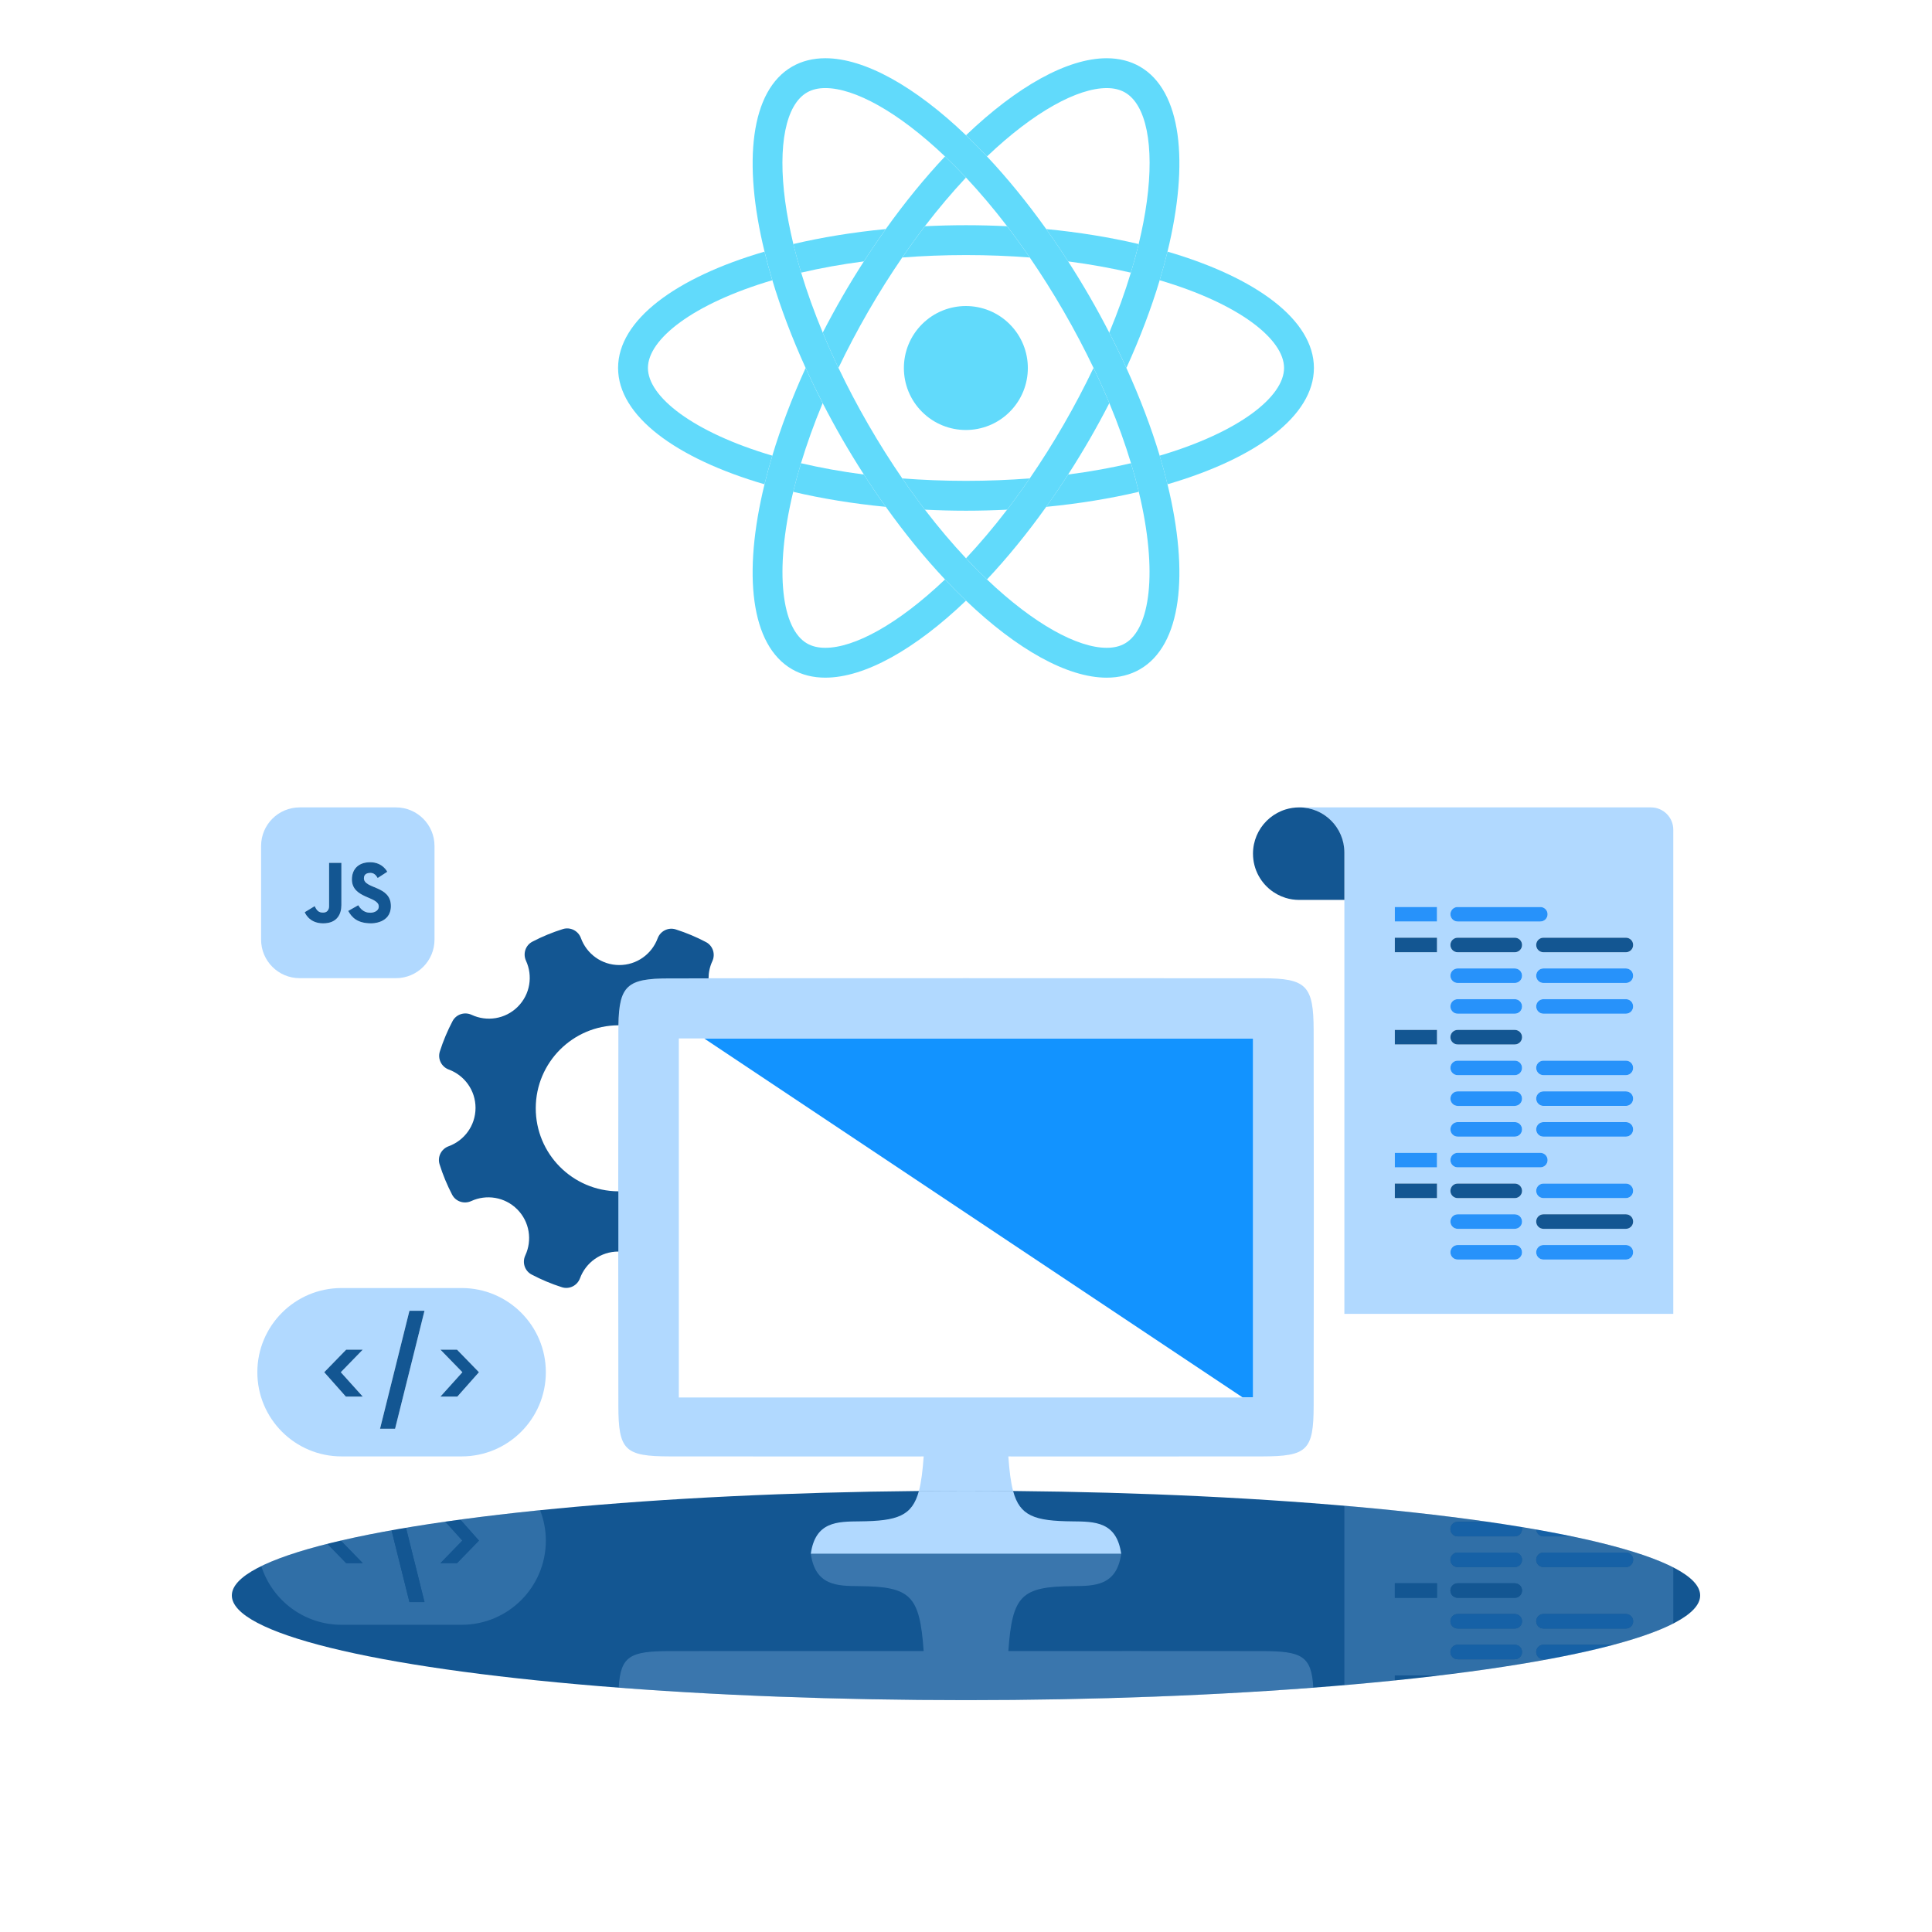 <?xml version="1.0" encoding="utf-8"?>
<!-- Generator: Adobe Illustrator 27.4.1, SVG Export Plug-In . SVG Version: 6.00 Build 0)  -->
<svg version="1.1" id="Work" xmlns="http://www.w3.org/2000/svg" xmlns:xlink="http://www.w3.org/1999/xlink" x="0px" y="0px"
	 viewBox="0 0 150 149.998" style="enable-background:new 0 0 150 149.998;" xml:space="preserve">
<style type="text/css">
	.st0{fill:#135692;}
	.st1{fill:none;}
	.st2{fill:#1293FF;}
	.st3{fill:#B1D9FF;}
	.st4{opacity:0.25;}
	.st5{fill:#61DAFB;}
	.st6{fill:#2792FA;}
	.st7{opacity:0.19;}
</style>
<ellipse class="st0" cx="75" cy="123.871" rx="57" ry="8.127"/>
<g>
	<g>
		<polygon class="st1" points="52.704,80.623 52.704,108.499 74.267,108.499 75.733,108.499 
			96.48,108.499 54.666,80.623 		"/>
		<polygon class="st2" points="74.267,80.623 54.666,80.623 96.48,108.499 97.296,108.499 
			97.296,80.623 75.733,80.623 		"/>
		<path class="st3" d="M78.659,115.763c-0.184-0.685-0.292-1.559-0.372-2.685
			c6.578,0,13.143,0.006,19.708-0.003c3.5-0.005,3.991-0.471,3.997-3.934
			c0.016-9.719,0.015-19.437-0.001-29.156c-0.006-3.45-0.553-4.03-3.95-4.033
			c-7.436-0.008-38.645-0.008-46.081,0c-3.396,0.004-3.944,0.584-3.95,4.033
			c-0.017,9.719-0.017,19.437-0.001,29.156c0.006,3.463,0.497,3.929,3.997,3.934
			c6.565,0.009,13.13,0.003,19.708,0.003c-0.08,1.125-0.188,2-0.372,2.685
			C72.552,115.752,73.77,115.744,75,115.744S77.448,115.752,78.659,115.763z
			 M52.704,108.499V80.623h1.961h19.601h1.466h21.563v27.876h-0.816H75.733h-1.466
			H52.704z"/>
		<path class="st3" d="M78.659,115.763L78.659,115.763C77.448,115.752,76.23,115.744,75,115.744
			C76.23,115.744,77.448,115.752,78.659,115.763z"/>
		<path class="st3" d="M75,115.744c-1.23,0-2.448,0.008-3.659,0.018l0,0
			C72.552,115.752,73.77,115.744,75,115.744z"/>
		<path class="st3" d="M78.659,115.763L78.659,115.763C77.448,115.752,76.23,115.744,75,115.744
			C76.23,115.744,77.448,115.752,78.659,115.763z"/>
		<path class="st3" d="M75,115.744c-1.23,0-2.448,0.008-3.659,0.018l0,0
			C72.552,115.752,73.77,115.744,75,115.744z"/>
		<path class="st3" d="M66.74,118.118c-1.749,0.015-3.435,0.021-3.79,2.516h24.099
			c-0.355-2.494-2.041-2.501-3.79-2.516c-2.939-0.025-4.081-0.415-4.601-2.355
			C77.448,115.752,76.23,115.744,75,115.744s-2.448,0.008-3.659,0.018
			C70.821,117.702,69.679,118.092,66.74,118.118z"/>
	</g>
	<g class="st4">
		<path class="st3" d="M64.939,131.869c-0.314-0.008-0.629-0.015-0.941-0.024
			C64.31,131.854,64.626,131.861,64.939,131.869z"/>
		<path class="st3" d="M79.34,131.972c-0.335,0.004-0.668,0.008-1.005,0.011
			C78.672,131.98,79.005,131.975,79.34,131.972z"/>
		<path class="st3" d="M71.664,131.983c-0.337-0.003-0.67-0.007-1.005-0.011
			C70.995,131.975,71.328,131.98,71.664,131.983z"/>
		<path class="st3" d="M86.002,131.845c-0.312,0.009-0.627,0.016-0.941,0.024
			C85.374,131.861,85.69,131.854,86.002,131.845z"/>
		<path class="st3" d="M82.757,131.921c-0.361,0.007-0.722,0.014-1.085,0.02
			C82.035,131.934,82.396,131.928,82.757,131.921z"/>
		<path class="st3" d="M89.137,131.745c-0.022,0.001-0.045,0.001-0.067,0.002
			C89.092,131.747,89.115,131.746,89.137,131.745z"/>
		<polygon class="st3" points="101.962,131.032 101.962,131.032 101.958,131.032 		"/>
		<path class="st3" d="M99.127,131.234c-0.215,0.014-0.432,0.028-0.648,0.042
			C98.695,131.262,98.912,131.248,99.127,131.234z"/>
		<path class="st3" d="M96.15,131.417c-0.254,0.015-0.508,0.029-0.765,0.043
			C95.641,131.446,95.895,131.432,96.15,131.417z"/>
		<path class="st3" d="M92.911,131.586c-0.198,0.009-0.393,0.019-0.591,0.029
			C92.518,131.605,92.713,131.595,92.911,131.586z"/>
		<path class="st3" d="M68.328,131.94c-0.363-0.006-0.724-0.013-1.085-0.02
			C67.604,131.928,67.965,131.934,68.328,131.94z"/>
		<path class="st3" d="M54.615,131.46c-0.256-0.014-0.51-0.029-0.765-0.043
			C54.105,131.432,54.359,131.446,54.615,131.46z"/>
		<path class="st3" d="M57.68,131.614c-0.199-0.009-0.393-0.019-0.591-0.029
			C57.287,131.595,57.482,131.605,57.68,131.614z"/>
		<polygon class="st3" points="48.038,131.032 48.042,131.032 48.038,131.032 		"/>
		<path class="st3" d="M60.93,131.748c-0.022-0.001-0.045-0.001-0.067-0.002
			C60.885,131.746,60.908,131.747,60.93,131.748z"/>
		<path class="st3" d="M51.521,131.276c-0.216-0.014-0.434-0.027-0.648-0.042
			C51.088,131.248,51.305,131.262,51.521,131.276z"/>
		<path class="st3" d="M71.664,131.983c0.001,0,0.003,0,0.004,0
			c-0.262-0.002-0.521-0.006-0.782-0.008
			C71.145,131.977,71.404,131.981,71.664,131.983z"/>
		<path class="st3" d="M78.336,131.983c0.261-0.002,0.519-0.005,0.778-0.008
			c-0.261,0.003-0.52,0.006-0.782,0.008
			C78.333,131.983,78.334,131.983,78.336,131.983z"/>
		<path class="st3" d="M57.089,131.586c0.198,0.009,0.393,0.019,0.591,0.029
			c0.001,0,0.001,0,0.002,0c-0.203-0.009-0.402-0.02-0.603-0.029
			C57.082,131.586,57.086,131.586,57.089,131.586z"/>
		<path class="st3" d="M86.002,131.845c0.001-0,0.002-0,0.003-0
			c-0.17,0.005-0.343,0.009-0.513,0.013
			C85.662,131.854,85.833,131.85,86.002,131.845z"/>
		<path class="st3" d="M63.998,131.845c0.169,0.005,0.34,0.009,0.51,0.013
			c-0.171-0.005-0.343-0.008-0.513-0.013
			C63.996,131.845,63.997,131.845,63.998,131.845z"/>
		<path class="st3" d="M60.93,131.748c0.006,0,0.012,0,0.018,0.001
			c-0.018-0.001-0.037-0.001-0.055-0.002
			C60.906,131.747,60.918,131.747,60.93,131.748z"/>
		<path class="st3" d="M54.615,131.46c0.002,0,0.003,0,0.005,0
			c-0.141-0.008-0.281-0.016-0.421-0.024
			C54.337,131.445,54.476,131.453,54.615,131.46z"/>
		<polygon class="st3" points="101.958,131.032 101.962,131.032 101.962,131.032 101.955,131.032 
					"/>
		<path class="st3" d="M89.07,131.748c0.012-0,0.025-0.001,0.037-0.001
			c-0.018,0.001-0.037,0.001-0.055,0.002
			C89.058,131.748,89.064,131.748,89.07,131.748z"/>
		<path class="st3" d="M92.32,131.614c0.199-0.009,0.393-0.019,0.591-0.029
			c0.003-0,0.007-0,0.01-0c-0.202,0.01-0.401,0.02-0.603,0.029
			C92.318,131.614,92.319,131.614,92.32,131.614z"/>
		<path class="st3" d="M95.385,131.46c0.139-0.008,0.278-0.016,0.416-0.023
			c-0.141,0.008-0.28,0.016-0.421,0.024
			C95.382,131.46,95.383,131.46,95.385,131.46z"/>
		<path class="st3" d="M98.479,131.276c0.216-0.014,0.434-0.027,0.648-0.042
			c0.001-0,0.001-0,0.002-0c-0.217,0.014-0.437,0.028-0.655,0.042
			C98.475,131.276,98.477,131.276,98.479,131.276z"/>
		<path class="st3" d="M50.873,131.234c0.215,0.014,0.432,0.028,0.648,0.042
			c0.002,0,0.004,0,0.005,0c-0.218-0.014-0.438-0.028-0.655-0.042
			C50.872,131.234,50.873,131.234,50.873,131.234z"/>
		<polygon class="st3" points="48.038,131.032 48.042,131.032 48.045,131.032 48.038,131.032 		"/>
		<path class="st3" d="M97.995,128.191c-6.565-0.009-13.13-0.003-19.708-0.003
			c0.307-4.312,0.995-5.005,4.973-5.04c1.749-0.015,3.435-0.021,3.79-2.516
			H62.95c0.355,2.494,2.041,2.501,3.79,2.516
			c3.977,0.034,4.666,0.727,4.973,5.04c-6.578,0-13.143-0.006-19.708,0.003
			c-3.087,0.004-3.83,0.378-3.967,2.841c0.002,0,0.005,0,0.007,0
			c0.926,0.071,1.871,0.138,2.827,0.201c0.217,0.014,0.437,0.028,0.655,0.042
			c0.766,0.049,1.54,0.097,2.324,0.141c0.116,0.007,0.232,0.013,0.348,0.02
			c0.141,0.008,0.28,0.016,0.421,0.024c0.811,0.044,1.631,0.086,2.459,0.125
			c0.202,0.01,0.401,0.02,0.603,0.029c1.048,0.047,2.107,0.092,3.181,0.131
			c0.01,0,0.02,0.001,0.03,0.001c0.018,0.001,0.037,0.001,0.055,0.002
			c1.004,0.036,2.022,0.068,3.047,0.097c0.17,0.005,0.343,0.009,0.513,0.013
			c0.144,0.004,0.288,0.007,0.431,0.011c0.763,0.019,1.531,0.037,2.304,0.052
			c0.361,0.007,0.722,0.014,1.085,0.02c0.772,0.013,1.55,0.023,2.332,0.031
			c0.076,0.001,0.151,0.002,0.227,0.002c0.261,0.003,0.52,0.006,0.782,0.008
			c1.103,0.009,2.212,0.015,3.331,0.015s2.228-0.006,3.331-0.015
			c0.262-0.002,0.521-0.006,0.782-0.008c0.076-0.001,0.151-0.002,0.227-0.002
			c0.781-0.008,1.559-0.019,2.332-0.031c0.363-0.006,0.724-0.013,1.085-0.02
			c0.773-0.015,1.541-0.032,2.304-0.052c0.144-0.004,0.287-0.007,0.431-0.011
			c0.171-0.005,0.343-0.008,0.513-0.013c1.025-0.029,2.042-0.06,3.047-0.097
			c0.018-0.001,0.037-0.001,0.055-0.002c0.01-0,0.02-0.001,0.03-0.001
			c1.073-0.039,2.133-0.083,3.181-0.131c0.203-0.009,0.402-0.02,0.603-0.029
			c0.828-0.039,1.648-0.081,2.459-0.125c0.141-0.008,0.281-0.016,0.421-0.024
			c0.116-0.007,0.233-0.013,0.348-0.02c0.783-0.045,1.558-0.092,2.324-0.141
			c0.218-0.014,0.438-0.028,0.655-0.042c0.956-0.064,1.901-0.13,2.827-0.201
			c0.002-0,0.005-0,0.007-0
			C101.826,128.569,101.082,128.195,97.995,128.191z"/>
	</g>
</g>
<g>
	<path class="st1" d="M82.929,36.842c1.751-0.227,3.379-0.525,4.882-0.877
		c-0.447-1.478-1.003-3.038-1.682-4.668c-0.481,0.935-0.989,1.874-1.531,2.813
		C84.056,35.048,83.498,35.958,82.929,36.842z"/>
	<path class="st1" d="M76.629,44.989c3.662,3.487,7.041,5.307,9.293,5.307
		c0.56,0,1.026-0.112,1.425-0.342c1.929-1.114,2.578-5.512,1.069-11.769
		c-2.218,0.522-4.633,0.918-7.189,1.166
		C79.737,41.439,78.188,43.331,76.629,44.989z"/>
	<path class="st1" d="M75,17.485c1.081,0,2.144,0.029,3.192,0.08
		c-1.064-1.39-2.134-2.649-3.192-3.777c-1.058,1.127-2.128,2.387-3.192,3.777
		C72.856,17.514,73.919,17.485,75,17.485z"/>
	<path class="st1" d="M70.051,19.991c-0.897,1.307-1.782,2.703-2.642,4.194
		c-0.864,1.496-1.629,2.958-2.31,4.38c0.697,1.46,1.469,2.928,2.31,4.386
		c0.86,1.49,1.745,2.887,2.642,4.194C71.624,37.265,73.272,37.333,75,37.333
		c1.728,0,3.376-0.068,4.949-0.189c0.897-1.307,1.782-2.703,2.642-4.194
		c0.842-1.458,1.613-2.926,2.31-4.386c-0.681-1.422-1.447-2.883-2.31-4.38
		c-0.86-1.49-1.745-2.887-2.642-4.194C78.376,19.87,76.728,19.802,75,19.802
		C73.272,19.802,71.624,19.871,70.051,19.991z M79.813,28.568
		c0,2.658-2.155,4.813-4.813,4.813s-4.813-2.155-4.813-4.813S72.342,23.754,75,23.754
		S79.813,25.909,79.813,28.568z"/>
	<path class="st1" d="M67.071,20.294c-1.747,0.226-3.371,0.524-4.871,0.874
		c0.459,1.518,1.021,3.077,1.677,4.658c0.479-0.931,0.985-1.865,1.525-2.799
		C65.944,22.088,66.502,21.178,67.071,20.294z"/>
	<path class="st1" d="M82.929,20.294c0.569,0.884,1.127,1.794,1.669,2.732
		c0.539,0.934,1.045,1.868,1.525,2.8c0.657-1.581,1.218-3.14,1.677-4.658
		C86.3,20.818,84.676,20.52,82.929,20.294z"/>
	<path class="st1" d="M90.037,35.378c6.173-1.822,9.658-4.582,9.658-6.81
		s-3.485-4.988-9.657-6.81c-0.657,2.182-1.521,4.472-2.585,6.81
		C88.516,30.906,89.38,33.195,90.037,35.378z"/>
	<path class="st1" d="M75,39.651c-1.081,0-2.144-0.029-3.192-0.08
		c1.064,1.39,2.135,2.649,3.192,3.777c1.057-1.127,2.128-2.387,3.192-3.777
		C77.144,39.622,76.081,39.651,75,39.651z"/>
	<path class="st1" d="M89.041,15.634c0.586-4.342-0.046-7.502-1.693-8.453
		c-0.399-0.23-0.865-0.342-1.425-0.342c-2.252,0-5.631,1.821-9.293,5.307
		c1.559,1.659,3.107,3.551,4.598,5.638c2.552,0.247,4.963,0.643,7.179,1.163
		C88.681,17.809,88.897,16.7,89.041,15.634z"/>
	<path class="st1" d="M50.305,28.568c0,2.227,3.485,4.988,9.658,6.81
		c0.657-2.182,1.521-4.472,2.585-6.81c-1.064-2.338-1.928-4.627-2.585-6.81
		C53.79,23.579,50.305,26.34,50.305,28.568z"/>
	<path class="st1" d="M67.071,36.842c-0.569-0.884-1.127-1.794-1.669-2.732
		c-0.542-0.939-1.05-1.877-1.531-2.813c-0.68,1.63-1.235,3.19-1.682,4.668
		C63.692,36.316,65.32,36.615,67.071,36.842z"/>
	<path class="st1" d="M62.653,7.181c-1.647,0.951-2.28,4.111-1.693,8.453
		c0.144,1.066,0.359,2.175,0.634,3.313c2.215-0.521,4.627-0.916,7.179-1.163
		c1.49-2.087,3.039-3.979,4.598-5.638c-3.662-3.487-7.04-5.307-9.292-5.307
		V4.522l0,0l-0.001,2.317C63.518,6.839,63.051,6.951,62.653,7.181z"/>
	<path class="st1" d="M62.653,49.954c0.399,0.23,0.865,0.342,1.425,0.342
		c2.252,0,5.63-1.82,9.293-5.307c-1.559-1.659-3.107-3.551-4.598-5.638
		c-2.556-0.248-4.971-0.644-7.189-1.166C60.075,44.442,60.724,48.84,62.653,49.954z"
		/>
	
		<ellipse transform="matrix(0.707 -0.707 0.707 0.707 1.767 61.4)" class="st5" cx="75" cy="28.568" rx="4.813" ry="4.813"/>
	<path class="st5" d="M102.012,28.568c0-3.728-4.49-7.023-11.368-9.032
		c-0.177,0.726-0.38,1.468-0.607,2.222c6.173,1.821,9.657,4.582,9.657,6.81
		s-3.485,4.988-9.658,6.81c0.227,0.755,0.43,1.496,0.607,2.222
		C97.522,35.591,102.012,32.296,102.012,28.568z"/>
	<path class="st5" d="M81.227,39.351c2.556-0.248,4.971-0.644,7.189-1.166
		c-0.173-0.717-0.374-1.457-0.605-2.221c-1.504,0.352-3.131,0.651-4.882,0.877
		C82.372,37.706,81.804,38.543,81.227,39.351z"/>
	<path class="st5" d="M78.192,39.571c0.589-0.769,1.175-1.579,1.757-2.427
		C78.376,37.265,76.728,37.333,75,37.333c-1.728,0-3.376-0.068-4.949-0.189
		c0.582,0.847,1.168,1.658,1.757,2.427C72.856,39.622,73.919,39.651,75,39.651
		C76.081,39.651,77.144,39.622,78.192,39.571z"/>
	<path class="st5" d="M50.305,28.568c0-2.227,3.485-4.988,9.658-6.81
		c-0.227-0.755-0.43-1.496-0.607-2.222c-6.878,2.009-11.368,5.304-11.368,9.032
		c0,3.728,4.49,7.023,11.368,9.032c0.177-0.726,0.38-1.468,0.607-2.222
		C53.79,33.556,50.305,30.795,50.305,28.568z"/>
	<path class="st5" d="M68.773,17.784c-2.552,0.247-4.963,0.643-7.179,1.163
		c0.176,0.728,0.379,1.469,0.606,2.221c1.5-0.351,3.124-0.648,4.871-0.874
		C67.628,19.429,68.196,18.592,68.773,17.784z"/>
	<path class="st5" d="M61.584,38.185c2.218,0.522,4.633,0.918,7.189,1.166
		c-0.577-0.808-1.145-1.645-1.702-2.51c-1.751-0.227-3.379-0.525-4.882-0.877
		C61.957,36.728,61.757,37.469,61.584,38.185z"/>
	<path class="st5" d="M71.808,17.565c-0.589,0.769-1.175,1.579-1.757,2.427
		c1.572-0.121,3.221-0.189,4.949-0.189c1.728,0,3.376,0.068,4.949,0.189
		c-0.582-0.847-1.168-1.658-1.757-2.427C77.144,17.514,76.081,17.485,75,17.485
		C73.919,17.485,72.856,17.514,71.808,17.565z"/>
	<path class="st5" d="M88.406,18.948c-2.215-0.521-4.626-0.916-7.179-1.163
		c0.577,0.808,1.145,1.645,1.702,2.51c1.747,0.226,3.371,0.524,4.871,0.874
		C88.027,20.417,88.23,19.676,88.406,18.948z"/>
	<path class="st5" d="M76.63,12.146c3.662-3.487,7.041-5.307,9.293-5.307
		c0.56,0,1.026,0.112,1.425,0.342c1.647,0.951,2.28,4.111,1.693,8.453
		c-0.144,1.066-0.359,2.175-0.634,3.313c-0.176,0.728-0.379,1.469-0.606,2.221
		c-0.459,1.518-1.021,3.077-1.677,4.658c0.473,0.919,0.916,1.834,1.329,2.742
		c1.064-2.338,1.928-4.627,2.585-6.81c0.227-0.755,0.43-1.496,0.607-2.222
		c1.699-6.961,1.09-12.497-2.138-14.361c-0.765-0.441-1.634-0.653-2.584-0.653
		c-3.063,0-6.969,2.201-10.922,5.98C75.543,11.021,76.087,11.569,76.63,12.146z
		"/>
	<path class="st5" d="M79.949,37.144c-0.582,0.847-1.168,1.658-1.757,2.427
		c-1.064,1.39-2.135,2.649-3.192,3.777c0.548,0.584,1.091,1.129,1.629,1.641
		c1.559-1.659,3.107-3.551,4.598-5.638c0.577-0.808,1.145-1.645,1.702-2.51
		c0.569-0.884,1.127-1.794,1.669-2.732c0.542-0.939,1.05-1.877,1.531-2.813
		c-0.371-0.89-0.783-1.803-1.228-2.732c-0.697,1.46-1.469,2.928-2.31,4.386
		C81.731,34.441,80.846,35.837,79.949,37.144z"/>
	<path class="st5" d="M73.371,44.989c-3.662,3.487-7.041,5.307-9.293,5.307
		c-0.56,0-1.026-0.112-1.425-0.342c-1.929-1.114-2.578-5.512-1.069-11.769
		c0.173-0.717,0.374-1.457,0.605-2.221c0.447-1.478,1.003-3.038,1.682-4.668
		c-0.47-0.914-0.911-1.825-1.322-2.729c-1.064,2.338-1.928,4.627-2.585,6.81
		c-0.227,0.755-0.43,1.496-0.607,2.222c-1.699,6.961-1.09,12.497,2.138,14.361
		c0.765,0.441,1.634,0.653,2.584,0.653c3.063,0,6.97-2.201,10.922-5.98
		C74.457,46.115,73.913,45.567,73.371,44.989z"/>
	<path class="st5" d="M67.071,20.294c-0.569,0.884-1.127,1.794-1.669,2.732
		c-0.539,0.934-1.045,1.868-1.525,2.799c0.377,0.908,0.783,1.822,1.221,2.739
		c0.681-1.422,1.447-2.883,2.31-4.38c0.86-1.49,1.745-2.887,2.642-4.194
		c0.582-0.847,1.168-1.658,1.757-2.427c1.064-1.39,2.135-2.649,3.192-3.777
		c-0.548-0.584-1.091-1.129-1.629-1.641c-1.559,1.659-3.108,3.551-4.598,5.638
		C68.196,18.592,67.628,19.429,67.071,20.294z"/>
	<polygon class="st5" points="64.079,4.522 64.079,4.522 64.079,4.522 	"/>
	<path class="st5" d="M87.452,28.568c-0.413-0.908-0.856-1.823-1.329-2.742
		c-0.479-0.931-0.985-1.865-1.525-2.8c-0.542-0.938-1.1-1.848-1.669-2.732
		c-0.557-0.865-1.125-1.702-1.702-2.51c-1.49-2.087-3.039-3.979-4.598-5.638
		c-0.543-0.577-1.086-1.125-1.629-1.645c-3.952-3.779-7.858-5.98-10.921-5.98
		v2.317c2.252,0,5.63,1.82,9.292,5.307c0.538,0.512,1.082,1.057,1.629,1.641
		c1.057,1.127,2.128,2.387,3.192,3.777c0.589,0.769,1.175,1.579,1.757,2.427
		c0.897,1.307,1.782,2.703,2.642,4.194c0.864,1.496,1.629,2.958,2.31,4.38
		c0.445,0.929,0.857,1.841,1.228,2.732c0.68,1.63,1.235,3.19,1.682,4.668
		c0.231,0.764,0.432,1.504,0.605,2.221c1.509,6.256,0.86,10.655-1.069,11.769
		c-0.399,0.23-0.865,0.342-1.425,0.342c-2.252,0-5.63-1.82-9.293-5.307
		c-0.538-0.512-1.082-1.057-1.629-1.641c-1.057-1.127-2.128-2.387-3.192-3.777
		c-0.589-0.769-1.175-1.579-1.757-2.427c-0.897-1.307-1.782-2.703-2.642-4.194
		c-0.842-1.458-1.613-2.926-2.31-4.386c-0.438-0.917-0.844-1.831-1.221-2.739
		c-0.657-1.581-1.218-3.14-1.677-4.658c-0.227-0.751-0.43-1.492-0.606-2.221
		c-0.275-1.139-0.491-2.248-0.634-3.313c-0.586-4.342,0.046-7.502,1.693-8.453
		c0.399-0.23,0.865-0.342,1.426-0.342l0.001-2.317
		c-0,0-0.001-0-0.001-0c-0.95,0-1.82,0.212-2.584,0.653
		c-3.228,1.864-3.837,7.4-2.138,14.361c0.177,0.726,0.38,1.468,0.607,2.222
		c0.657,2.182,1.521,4.472,2.585,6.81c0.411,0.904,0.852,1.814,1.322,2.729
		c0.481,0.935,0.989,1.874,1.531,2.813c0.542,0.938,1.1,1.848,1.669,2.732
		c0.557,0.865,1.125,1.702,1.702,2.51c1.49,2.087,3.039,3.979,4.598,5.638
		c0.543,0.577,1.086,1.125,1.629,1.645c3.952,3.779,7.859,5.98,10.922,5.98
		c0.95,0,1.82-0.212,2.584-0.653c3.228-1.864,3.837-7.4,2.138-14.361
		c-0.177-0.726-0.38-1.468-0.607-2.222C89.38,33.195,88.516,30.906,87.452,28.568z"
		/>
</g>
<g>
	<path class="st3" d="M128.181,62.686h-13.965h-9.839h-3.504
		c1.935,0,3.504,1.569,3.504,3.504v3.681v32.137h25.537V64.42
		C129.915,63.462,129.139,62.686,128.181,62.686z M113.173,70.418h6.418
		c0.312,0,0.564,0.253,0.564,0.564c0,0.312-0.253,0.564-0.564,0.564h-6.418
		c-0.312,0-0.564-0.253-0.564-0.564C112.609,70.67,112.861,70.418,113.173,70.418z
		 M113.173,72.803h4.433c0.312,0,0.565,0.253,0.565,0.565
		c0,0.311-0.252,0.564-0.564,0.564h-4.435c-0.311,0-0.564-0.252-0.564-0.564
		C112.609,73.056,112.862,72.803,113.173,72.803z M113.173,75.189h4.433
		c0.312,0,0.565,0.253,0.565,0.565c0,0.311-0.252,0.564-0.564,0.564h-4.435
		c-0.311,0-0.564-0.252-0.564-0.564C112.609,75.442,112.862,75.189,113.173,75.189z
		 M113.173,77.575h4.433c0.312,0,0.565,0.253,0.565,0.565
		c0,0.311-0.252,0.564-0.564,0.564h-4.435c-0.311,0-0.564-0.252-0.564-0.564
		C112.609,77.828,112.862,77.575,113.173,77.575z M113.173,79.961h4.433
		c0.312,0,0.565,0.253,0.565,0.565c0,0.311-0.252,0.564-0.564,0.564h-4.435
		c-0.311,0-0.564-0.252-0.564-0.564C112.609,80.214,112.862,79.961,113.173,79.961z
		 M113.173,82.347h4.433c0.312,0,0.565,0.253,0.565,0.565
		c0,0.311-0.252,0.564-0.564,0.564h-4.435c-0.311,0-0.564-0.252-0.564-0.564
		C112.609,82.6,112.862,82.347,113.173,82.347z M113.173,84.733h4.433
		c0.312,0,0.565,0.253,0.565,0.565c0,0.311-0.252,0.564-0.564,0.564h-4.435
		c-0.311,0-0.564-0.252-0.564-0.564C112.609,84.986,112.862,84.733,113.173,84.733z
		 M113.173,87.119h4.433c0.312,0,0.565,0.253,0.565,0.565
		c0,0.311-0.252,0.564-0.564,0.564h-4.435c-0.311,0-0.564-0.252-0.564-0.564
		C112.609,87.372,112.862,87.119,113.173,87.119z M113.173,89.505h6.417
		c0.312,0,0.565,0.253,0.565,0.565c0,0.311-0.252,0.564-0.564,0.564h-6.419
		c-0.311,0-0.564-0.252-0.564-0.564C112.609,89.758,112.862,89.505,113.173,89.505z
		 M111.567,93.019h-3.273v-1.128h3.273V93.019z M111.567,90.633h-3.273v-1.128h3.273
		V90.633z M111.567,81.09h-3.273v-1.128h3.273V81.09z M111.567,73.932h-3.273v-1.128
		h3.273V73.932z M111.567,71.546h-3.273v-1.128h3.273V71.546z M117.608,97.791h-4.435
		c-0.311,0-0.564-0.252-0.564-0.564c0-0.312,0.253-0.565,0.565-0.565h4.433
		c0.312,0,0.565,0.253,0.565,0.565C118.171,97.539,117.919,97.791,117.608,97.791z
		 M117.608,95.405h-4.435c-0.311,0-0.564-0.252-0.564-0.564
		c0-0.312,0.253-0.565,0.565-0.565h4.433c0.312,0,0.565,0.253,0.565,0.565
		C118.171,95.153,117.919,95.405,117.608,95.405z M117.608,93.019h-4.435
		c-0.311,0-0.564-0.252-0.564-0.564c0-0.312,0.253-0.565,0.565-0.565h4.433
		c0.312,0,0.565,0.253,0.565,0.565C118.171,92.767,117.919,93.019,117.608,93.019z
		 M126.236,97.791h-6.402c-0.311,0-0.564-0.252-0.564-0.564
		c0-0.312,0.253-0.565,0.565-0.565h6.401c0.312,0,0.565,0.253,0.565,0.565
		C126.8,97.539,126.548,97.791,126.236,97.791z M126.236,95.405h-6.402
		c-0.311,0-0.564-0.252-0.564-0.564c0-0.312,0.253-0.565,0.565-0.565h6.401
		c0.312,0,0.565,0.253,0.565,0.565C126.8,95.153,126.548,95.405,126.236,95.405z
		 M126.236,93.019h-6.402c-0.311,0-0.564-0.252-0.564-0.564
		c0-0.312,0.253-0.565,0.565-0.565h6.401c0.312,0,0.565,0.253,0.565,0.565
		C126.8,92.767,126.548,93.019,126.236,93.019z M126.236,88.247h-6.402
		c-0.311,0-0.564-0.252-0.564-0.564c0-0.312,0.253-0.565,0.565-0.565h6.401
		c0.312,0,0.565,0.253,0.565,0.565C126.8,87.995,126.548,88.247,126.236,88.247z
		 M126.236,85.862h-6.402c-0.311,0-0.564-0.252-0.564-0.564
		c0-0.312,0.253-0.565,0.565-0.565h6.401c0.312,0,0.565,0.253,0.565,0.565
		C126.8,85.609,126.548,85.862,126.236,85.862z M126.236,83.476h-6.402
		c-0.311,0-0.564-0.252-0.564-0.564c0-0.312,0.253-0.565,0.565-0.565h6.401
		c0.312,0,0.565,0.253,0.565,0.565C126.8,83.223,126.548,83.476,126.236,83.476z
		 M126.236,78.704h-6.402c-0.311,0-0.564-0.252-0.564-0.564
		c0-0.312,0.253-0.565,0.565-0.565h6.401c0.312,0,0.565,0.253,0.565,0.565
		C126.8,78.451,126.548,78.704,126.236,78.704z M126.236,76.318h-6.402
		c-0.311,0-0.564-0.252-0.564-0.564c0-0.312,0.253-0.565,0.565-0.565h6.401
		c0.312,0,0.565,0.253,0.565,0.565C126.8,76.065,126.548,76.318,126.236,76.318z
		 M126.236,73.932h-6.402c-0.311,0-0.564-0.252-0.564-0.564
		c0-0.312,0.253-0.565,0.565-0.565h6.401c0.312,0,0.565,0.253,0.565,0.565
		C126.8,73.679,126.548,73.932,126.236,73.932z"/>
	<path class="st0" d="M100.874,62.686c-0.372,0-0.731,0.057-1.068,0.161
		c-0.112,0.035-0.223,0.075-0.33,0.121c-0.215,0.091-0.419,0.202-0.61,0.331
		c-0.191,0.129-0.369,0.276-0.532,0.439c-0.325,0.325-0.588,0.712-0.77,1.142
		c-0.091,0.215-0.161,0.44-0.209,0.674c-0.048,0.234-0.073,0.476-0.073,0.724
		c0,1.24,0.628,2.333,1.584,2.979c0.191,0.129,0.395,0.24,0.61,0.331
		c0.107,0.045,0.218,0.086,0.33,0.121c0.337,0.105,0.696,0.161,1.068,0.161h3.504
		v-3.681C104.377,64.255,102.809,62.686,100.874,62.686z"/>
	<rect x="108.294" y="70.418" class="st6" width="3.273" height="1.128"/>
	<path class="st6" d="M113.173,71.546h6.418c0.312,0,0.564-0.253,0.564-0.564
		c0-0.312-0.253-0.564-0.564-0.564h-6.418c-0.312,0-0.564,0.253-0.564,0.564
		C112.609,71.293,112.861,71.546,113.173,71.546z"/>
	<path class="st6" d="M113.173,76.318h4.435c0.311,0,0.564-0.252,0.564-0.564
		c0-0.312-0.253-0.565-0.565-0.565h-4.433c-0.312,0-0.565,0.253-0.565,0.565
		C112.609,76.065,112.861,76.318,113.173,76.318z"/>
	<path class="st6" d="M126.235,75.189h-6.401c-0.312,0-0.565,0.253-0.565,0.565
		c0,0.311,0.252,0.564,0.564,0.564h6.402c0.311,0,0.564-0.252,0.564-0.564
		C126.8,75.442,126.547,75.189,126.235,75.189z"/>
	<path class="st6" d="M113.173,78.704h4.435c0.311,0,0.564-0.252,0.564-0.564
		c0-0.312-0.253-0.565-0.565-0.565h-4.433c-0.312,0-0.565,0.253-0.565,0.565
		C112.609,78.451,112.861,78.704,113.173,78.704z"/>
	<path class="st6" d="M126.235,77.575h-6.401c-0.312,0-0.565,0.253-0.565,0.565
		c0,0.311,0.252,0.564,0.564,0.564h6.402c0.311,0,0.564-0.252,0.564-0.564
		C126.8,77.828,126.547,77.575,126.235,77.575z"/>
	<path class="st6" d="M113.173,83.476h4.435c0.311,0,0.564-0.252,0.564-0.564
		c0-0.312-0.253-0.565-0.565-0.565h-4.433c-0.312,0-0.565,0.253-0.565,0.565
		C112.609,83.223,112.861,83.476,113.173,83.476z"/>
	<path class="st6" d="M126.235,82.347h-6.401c-0.312,0-0.565,0.253-0.565,0.565
		c0,0.311,0.252,0.564,0.564,0.564h6.402c0.311,0,0.564-0.252,0.564-0.564
		C126.8,82.6,126.547,82.347,126.235,82.347z"/>
	<path class="st6" d="M113.173,85.862h4.435c0.311,0,0.564-0.252,0.564-0.564
		c0-0.312-0.253-0.565-0.565-0.565h-4.433c-0.312,0-0.565,0.253-0.565,0.565
		C112.609,85.609,112.861,85.862,113.173,85.862z"/>
	<path class="st6" d="M126.235,84.733h-6.401c-0.312,0-0.565,0.253-0.565,0.565
		c0,0.311,0.252,0.564,0.564,0.564h6.402c0.311,0,0.564-0.252,0.564-0.564
		C126.8,84.986,126.547,84.733,126.235,84.733z"/>
	<path class="st6" d="M113.173,88.247h4.435c0.311,0,0.564-0.252,0.564-0.564
		c0-0.312-0.253-0.565-0.565-0.565h-4.433c-0.312,0-0.565,0.253-0.565,0.565
		C112.609,87.995,112.861,88.247,113.173,88.247z"/>
	<path class="st6" d="M126.235,87.119h-6.401c-0.312,0-0.565,0.253-0.565,0.565
		c0,0.311,0.252,0.564,0.564,0.564h6.402c0.311,0,0.564-0.252,0.564-0.564
		C126.8,87.372,126.547,87.119,126.235,87.119z"/>
	<path class="st6" d="M117.607,94.277h-4.433c-0.312,0-0.565,0.253-0.565,0.565
		c0,0.311,0.252,0.564,0.564,0.564h4.435c0.311,0,0.564-0.252,0.564-0.564
		C118.171,94.53,117.919,94.277,117.607,94.277z"/>
	<path class="st0" d="M126.235,94.277h-6.401c-0.312,0-0.565,0.253-0.565,0.565
		c0,0.311,0.252,0.564,0.564,0.564h6.402c0.311,0,0.564-0.252,0.564-0.564
		C126.8,94.53,126.547,94.277,126.235,94.277z"/>
	<path class="st6" d="M117.607,96.663h-4.433c-0.312,0-0.565,0.253-0.565,0.565
		c0,0.311,0.252,0.564,0.564,0.564h4.435c0.311,0,0.564-0.252,0.564-0.564
		C118.171,96.916,117.919,96.663,117.607,96.663z"/>
	<path class="st6" d="M126.235,96.663h-6.401c-0.312,0-0.565,0.253-0.565,0.565
		c0,0.311,0.252,0.564,0.564,0.564h6.402c0.311,0,0.564-0.252,0.564-0.564
		C126.8,96.916,126.547,96.663,126.235,96.663z"/>
	<path class="st0" d="M113.173,73.932h4.435c0.311,0,0.564-0.252,0.564-0.564
		c0-0.312-0.253-0.565-0.565-0.565h-4.433c-0.312,0-0.565,0.253-0.565,0.565
		C112.609,73.679,112.861,73.932,113.173,73.932z"/>
	<path class="st0" d="M126.235,72.803h-6.401c-0.312,0-0.565,0.253-0.565,0.565
		c0,0.311,0.252,0.564,0.564,0.564h6.402c0.311,0,0.564-0.252,0.564-0.564
		C126.8,73.056,126.547,72.803,126.235,72.803z"/>
	<rect x="108.294" y="72.803" class="st0" width="3.273" height="1.128"/>
	<path class="st0" d="M113.173,81.09h4.435c0.311,0,0.564-0.252,0.564-0.564
		c0-0.312-0.253-0.565-0.565-0.565h-4.433c-0.312,0-0.565,0.253-0.565,0.565
		C112.609,80.837,112.861,81.09,113.173,81.09z"/>
	<rect x="108.294" y="79.961" class="st0" width="3.273" height="1.128"/>
	<path class="st6" d="M113.173,90.633h6.419c0.311,0,0.564-0.252,0.564-0.564
		c0-0.312-0.253-0.565-0.565-0.565h-6.417c-0.312,0-0.565,0.253-0.565,0.565
		C112.609,90.381,112.861,90.633,113.173,90.633z"/>
	<rect x="108.294" y="89.505" class="st6" width="3.273" height="1.128"/>
	<path class="st0" d="M117.607,91.891h-4.433c-0.312,0-0.565,0.253-0.565,0.565
		c0,0.311,0.252,0.564,0.564,0.564h4.435c0.311,0,0.564-0.252,0.564-0.564
		C118.171,92.144,117.919,91.891,117.607,91.891z"/>
	<path class="st6" d="M126.235,91.891h-6.401c-0.312,0-0.565,0.253-0.565,0.565
		c0,0.311,0.252,0.564,0.564,0.564h6.402c0.311,0,0.564-0.252,0.564-0.564
		C126.8,92.144,126.547,91.891,126.235,91.891z"/>
	<rect x="108.294" y="91.891" class="st0" width="3.273" height="1.128"/>
</g>
<g class="st7">
	<path class="st3" d="M122.039,119.282h-2.204c-0.298,0-0.537-0.234-0.557-0.527
		c-0.371-0.065-0.753-0.129-1.137-0.192c0.015,0.05,0.031,0.1,0.031,0.154
		c0,0.312-0.253,0.565-0.565,0.565h-4.433c-0.312,0-0.565-0.253-0.565-0.565
		c0-0.311,0.252-0.564,0.564-0.564h2.326c-3.322-0.478-7.055-0.898-11.121-1.247
		v13.93c1.345-0.116,2.647-0.24,3.917-0.371v-0.382h3.273v0.02
		c3.182-0.38,6.064-0.809,8.6-1.278h-0.332c-0.312,0-0.565-0.253-0.565-0.565
		c0-0.311,0.252-0.564,0.564-0.564h5.457c1.945-0.519,3.499-1.071,4.624-1.649
		v-4.354C128.218,120.822,125.537,120.009,122.039,119.282z M111.567,124.054h-3.273
		v-1.128h3.273V124.054z M117.607,128.826h-4.433c-0.312,0-0.565-0.253-0.565-0.565
		c0-0.311,0.252-0.564,0.564-0.564h4.435c0.311,0,0.564,0.252,0.564,0.564
		C118.172,128.573,117.919,128.826,117.607,128.826z M117.607,126.44h-4.433
		c-0.312,0-0.565-0.253-0.565-0.565c0-0.311,0.252-0.564,0.564-0.564h4.435
		c0.311,0,0.564,0.252,0.564,0.564C118.172,126.187,117.919,126.44,117.607,126.44z
		 M117.607,124.054h-4.433c-0.312,0-0.565-0.253-0.565-0.565
		c0-0.311,0.252-0.564,0.564-0.564h4.435c0.311,0,0.564,0.252,0.564,0.564
		C118.172,123.801,117.919,124.054,117.607,124.054z M117.607,121.668h-4.433
		c-0.312,0-0.565-0.253-0.565-0.565c0-0.311,0.252-0.564,0.564-0.564h4.435
		c0.311,0,0.564,0.252,0.564,0.564C118.172,121.415,117.919,121.668,117.607,121.668z
		 M119.834,120.539h6.402c0.311,0,0.564,0.252,0.564,0.564
		c0,0.312-0.253,0.565-0.565,0.565h-6.401c-0.312,0-0.565-0.253-0.565-0.565
		C119.27,120.792,119.522,120.539,119.834,120.539z M126.235,126.44h-6.401
		c-0.312,0-0.565-0.253-0.565-0.565c0-0.311,0.252-0.564,0.564-0.564h6.402
		c0.311,0,0.564,0.252,0.564,0.564C126.8,126.187,126.547,126.44,126.235,126.44z"
		/>
	<path class="st6" d="M117.608,127.697h-4.435c-0.311,0-0.564,0.252-0.564,0.564
		c0,0.312,0.253,0.565,0.565,0.565h4.433c0.312,0,0.565-0.253,0.565-0.565
		C118.172,127.95,117.919,127.697,117.608,127.697z"/>
	<path class="st6" d="M119.27,128.261c0,0.312,0.253,0.565,0.565,0.565h0.332
		c1.915-0.354,3.634-0.731,5.123-1.128h-5.457
		C119.522,127.697,119.27,127.95,119.27,128.261z"/>
	<path class="st6" d="M117.608,125.311h-4.435c-0.311,0-0.564,0.252-0.564,0.564
		c0,0.312,0.253,0.565,0.565,0.565h4.433c0.312,0,0.565-0.253,0.565-0.565
		C118.172,125.564,117.919,125.311,117.608,125.311z"/>
	<path class="st6" d="M126.236,125.311h-6.402c-0.311,0-0.564,0.252-0.564,0.564
		c0,0.312,0.253,0.565,0.565,0.565h6.401c0.312,0,0.565-0.253,0.565-0.565
		C126.8,125.564,126.548,125.311,126.236,125.311z"/>
	<path class="st6" d="M117.608,120.539h-4.435c-0.311,0-0.564,0.252-0.564,0.564
		c0,0.312,0.253,0.565,0.565,0.565h4.433c0.312,0,0.565-0.253,0.565-0.565
		C118.172,120.792,117.919,120.539,117.608,120.539z"/>
	<path class="st6" d="M126.236,120.539h-6.402c-0.311,0-0.564,0.252-0.564,0.564
		c0,0.312,0.253,0.565,0.565,0.565h6.401c0.312,0,0.565-0.253,0.565-0.565
		C126.8,120.792,126.548,120.539,126.236,120.539z"/>
	<path class="st6" d="M112.609,118.717c0,0.312,0.253,0.565,0.565,0.565h4.433
		c0.312,0,0.565-0.253,0.565-0.565c0-0.055-0.017-0.104-0.031-0.154
		c-0.851-0.14-1.727-0.278-2.642-0.409h-2.326
		C112.861,118.153,112.609,118.406,112.609,118.717z"/>
	<path class="st6" d="M119.835,119.282h2.204c-0.871-0.181-1.793-0.357-2.761-0.527
		C119.298,119.048,119.536,119.282,119.835,119.282z"/>
	<path class="st0" d="M108.294,130.083v0.382c1.121-0.115,2.215-0.235,3.273-0.362v-0.02
		H108.294z"/>
	<path class="st0" d="M117.608,122.925h-4.435c-0.311,0-0.564,0.252-0.564,0.564
		c0,0.312,0.253,0.565,0.565,0.565h4.433c0.312,0,0.565-0.253,0.565-0.565
		C118.172,123.178,117.919,122.925,117.608,122.925z"/>
	<rect x="108.294" y="122.925" class="st0" width="3.273" height="1.128"/>
</g>
<g>
	<path class="st3" d="M35.843,100.003h-9.327c-3.61,0-6.536,2.926-6.536,6.536
		c0,3.61,2.926,6.536,6.536,6.536H35.843c3.61,0,6.536-2.926,6.536-6.536
		C42.379,102.929,39.453,100.003,35.843,100.003z M28.165,108.433h-1.312l-1.68-1.894
		l1.706-1.753h1.286l-1.706,1.753L28.165,108.433z M30.674,110.928h-1.169
		l2.283-9.161h1.169L30.674,110.928z M35.506,108.433h-1.312l1.706-1.894
		l-1.706-1.753H35.48l1.706,1.753L35.506,108.433z"/>
	<polygon class="st0" points="26.879,104.786 25.173,106.539 26.853,108.433 28.165,108.433 
		26.459,106.539 28.165,104.786 	"/>
	<polygon class="st0" points="34.194,104.786 35.9,106.539 34.194,108.433 35.506,108.433 
		37.185,106.539 35.48,104.786 	"/>
	<polygon class="st0" points="29.506,110.928 30.674,110.928 32.958,101.767 31.789,101.767 	"/>
</g>
<g class="st7">
	<path class="st3" d="M26.516,126.148h9.327c3.61,0,6.536-2.926,6.536-6.536
		c0-0.833-0.162-1.626-0.446-2.358c-2.184,0.222-4.253,0.466-6.193,0.729
		l1.445,1.63l-1.706,1.753h-1.286l1.706-1.753l-1.323-1.47
		c-1.064,0.153-2.079,0.312-3.055,0.476l1.437,5.765h-1.169l-1.388-5.57
		c-1.419,0.254-2.739,0.52-3.94,0.797l-0.001,0.001l1.706,1.753h-1.286
		l-1.461-1.502c-2.155,0.541-3.886,1.12-5.131,1.729
		C21.126,124.234,23.597,126.148,26.516,126.148z"/>
	<path class="st0" d="M28.165,121.365l-1.706-1.753l0.001-0.001
		c-0.36,0.083-0.703,0.168-1.042,0.253l1.461,1.502H28.165z"/>
	<path class="st0" d="M34.194,121.365h1.286l1.706-1.753l-1.445-1.63
		c-0.391,0.053-0.785,0.105-1.165,0.16l1.323,1.47L34.194,121.365z"/>
	<path class="st0" d="M32.958,124.383l-1.437-5.765c-0.381,0.064-0.753,0.129-1.12,0.195
		l1.388,5.57H32.958z"/>
</g>
<g>
	<path class="st0" d="M41.596,86.029c0.01-3.545,2.88-6.411,6.419-6.425
		c0.051-3.096,0.684-3.638,3.945-3.641c0.773-0.001,1.816-0.002,3.051-0.002
		c0.002-0.456,0.097-0.911,0.294-1.333c0.255-0.547,0.045-1.201-0.489-1.483
		c-0.748-0.395-1.535-0.726-2.353-0.987c-0.577-0.184-1.194,0.126-1.404,0.694
		c-0.449,1.214-1.614,2.078-2.984,2.074c-1.37-0.004-2.53-0.875-2.972-2.091
		c-0.207-0.57-0.822-0.883-1.401-0.703c-0.823,0.257-1.614,0.585-2.367,0.978
		c-0.536,0.279-0.749,0.932-0.497,1.481c0.541,1.175,0.329,2.609-0.642,3.575
		c-0.97,0.966-2.406,1.172-3.578,0.625c-0.547-0.255-1.201-0.045-1.483,0.49
		c-0.394,0.749-0.726,1.535-0.986,2.354c-0.184,0.578,0.127,1.194,0.695,1.404
		c1.214,0.448,2.079,1.613,2.076,2.983c-0.003,1.37-0.873,2.531-2.09,2.973
		c-0.57,0.207-0.883,0.822-0.702,1.401c0.256,0.82,0.584,1.608,0.974,2.358
		c0.279,0.536,0.932,0.749,1.481,0.497c1.175-0.541,2.609-0.328,3.575,0.642
		c0.966,0.97,1.171,2.406,0.625,3.578c-0.255,0.547-0.045,1.201,0.49,1.483
		c0.748,0.394,1.535,0.726,2.353,0.986c0.578,0.184,1.194-0.126,1.404-0.695
		c0.448-1.213,1.611-2.076,2.979-2.075c-0-1.559-0-3.118,0-4.677
		C44.456,92.475,41.586,89.584,41.596,86.029z"/>
</g>
<g>
	<path class="st3" d="M30.74,62.686h-7.474c-1.654,0-2.995,1.341-2.995,2.995v7.269
		c0,1.654,1.341,2.995,2.995,2.995h7.474c1.654,0,2.995-1.341,2.995-2.995v-7.269
		C33.735,64.027,32.394,62.686,30.74,62.686z M26.506,70.266
		c0,0.668-0.299,1.423-1.42,1.423c-1.12,0-1.427-0.866-1.427-0.866l0.775-0.472
		c0.17,0.381,0.342,0.502,0.649,0.502c0.491,0,0.466-0.494,0.466-0.494v-3.366
		h0.957V70.266z M28.821,71.689c-1.092,0-1.52-0.478-1.788-0.966l0.78-0.442
		c0.338,0.569,0.766,0.582,0.955,0.582c0.189,0,0.638-0.096,0.638-0.482
		c0-0.798-2.086-0.602-2.086-2.106c0-0.735,0.45-1.331,1.422-1.331
		c0.972,0,1.325,0.741,1.325,0.741l-0.744,0.484
		c-0.145-0.254-0.315-0.397-0.562-0.397c-0.161,0-0.507,0.035-0.507,0.412
		c0,0.852,2.093,0.55,2.093,2.16C30.347,71.725,28.821,71.689,28.821,71.689z"/>
	<path class="st0" d="M25.549,70.359c0,0,0.025,0.494-0.466,0.494
		c-0.307,0-0.479-0.121-0.649-0.502l-0.775,0.472c0,0,0.307,0.866,1.427,0.866
		c1.12,0,1.42-0.755,1.42-1.423v-3.274h-0.957V70.359z"/>
	<path class="st0" d="M28.255,68.184c0-0.377,0.346-0.412,0.507-0.412
		c0.246,0,0.416,0.143,0.562,0.397l0.744-0.484c0,0-0.352-0.741-1.325-0.741
		c-0.972,0-1.422,0.596-1.422,1.331c0,1.504,2.086,1.308,2.086,2.106
		c0,0.386-0.449,0.482-0.638,0.482c-0.189,0-0.616-0.012-0.955-0.582l-0.78,0.442
		c0.268,0.488,0.695,0.966,1.788,0.966c0,0,1.527,0.036,1.527-1.346
		C30.347,68.733,28.255,69.036,28.255,68.184z"/>
</g>
</svg>
